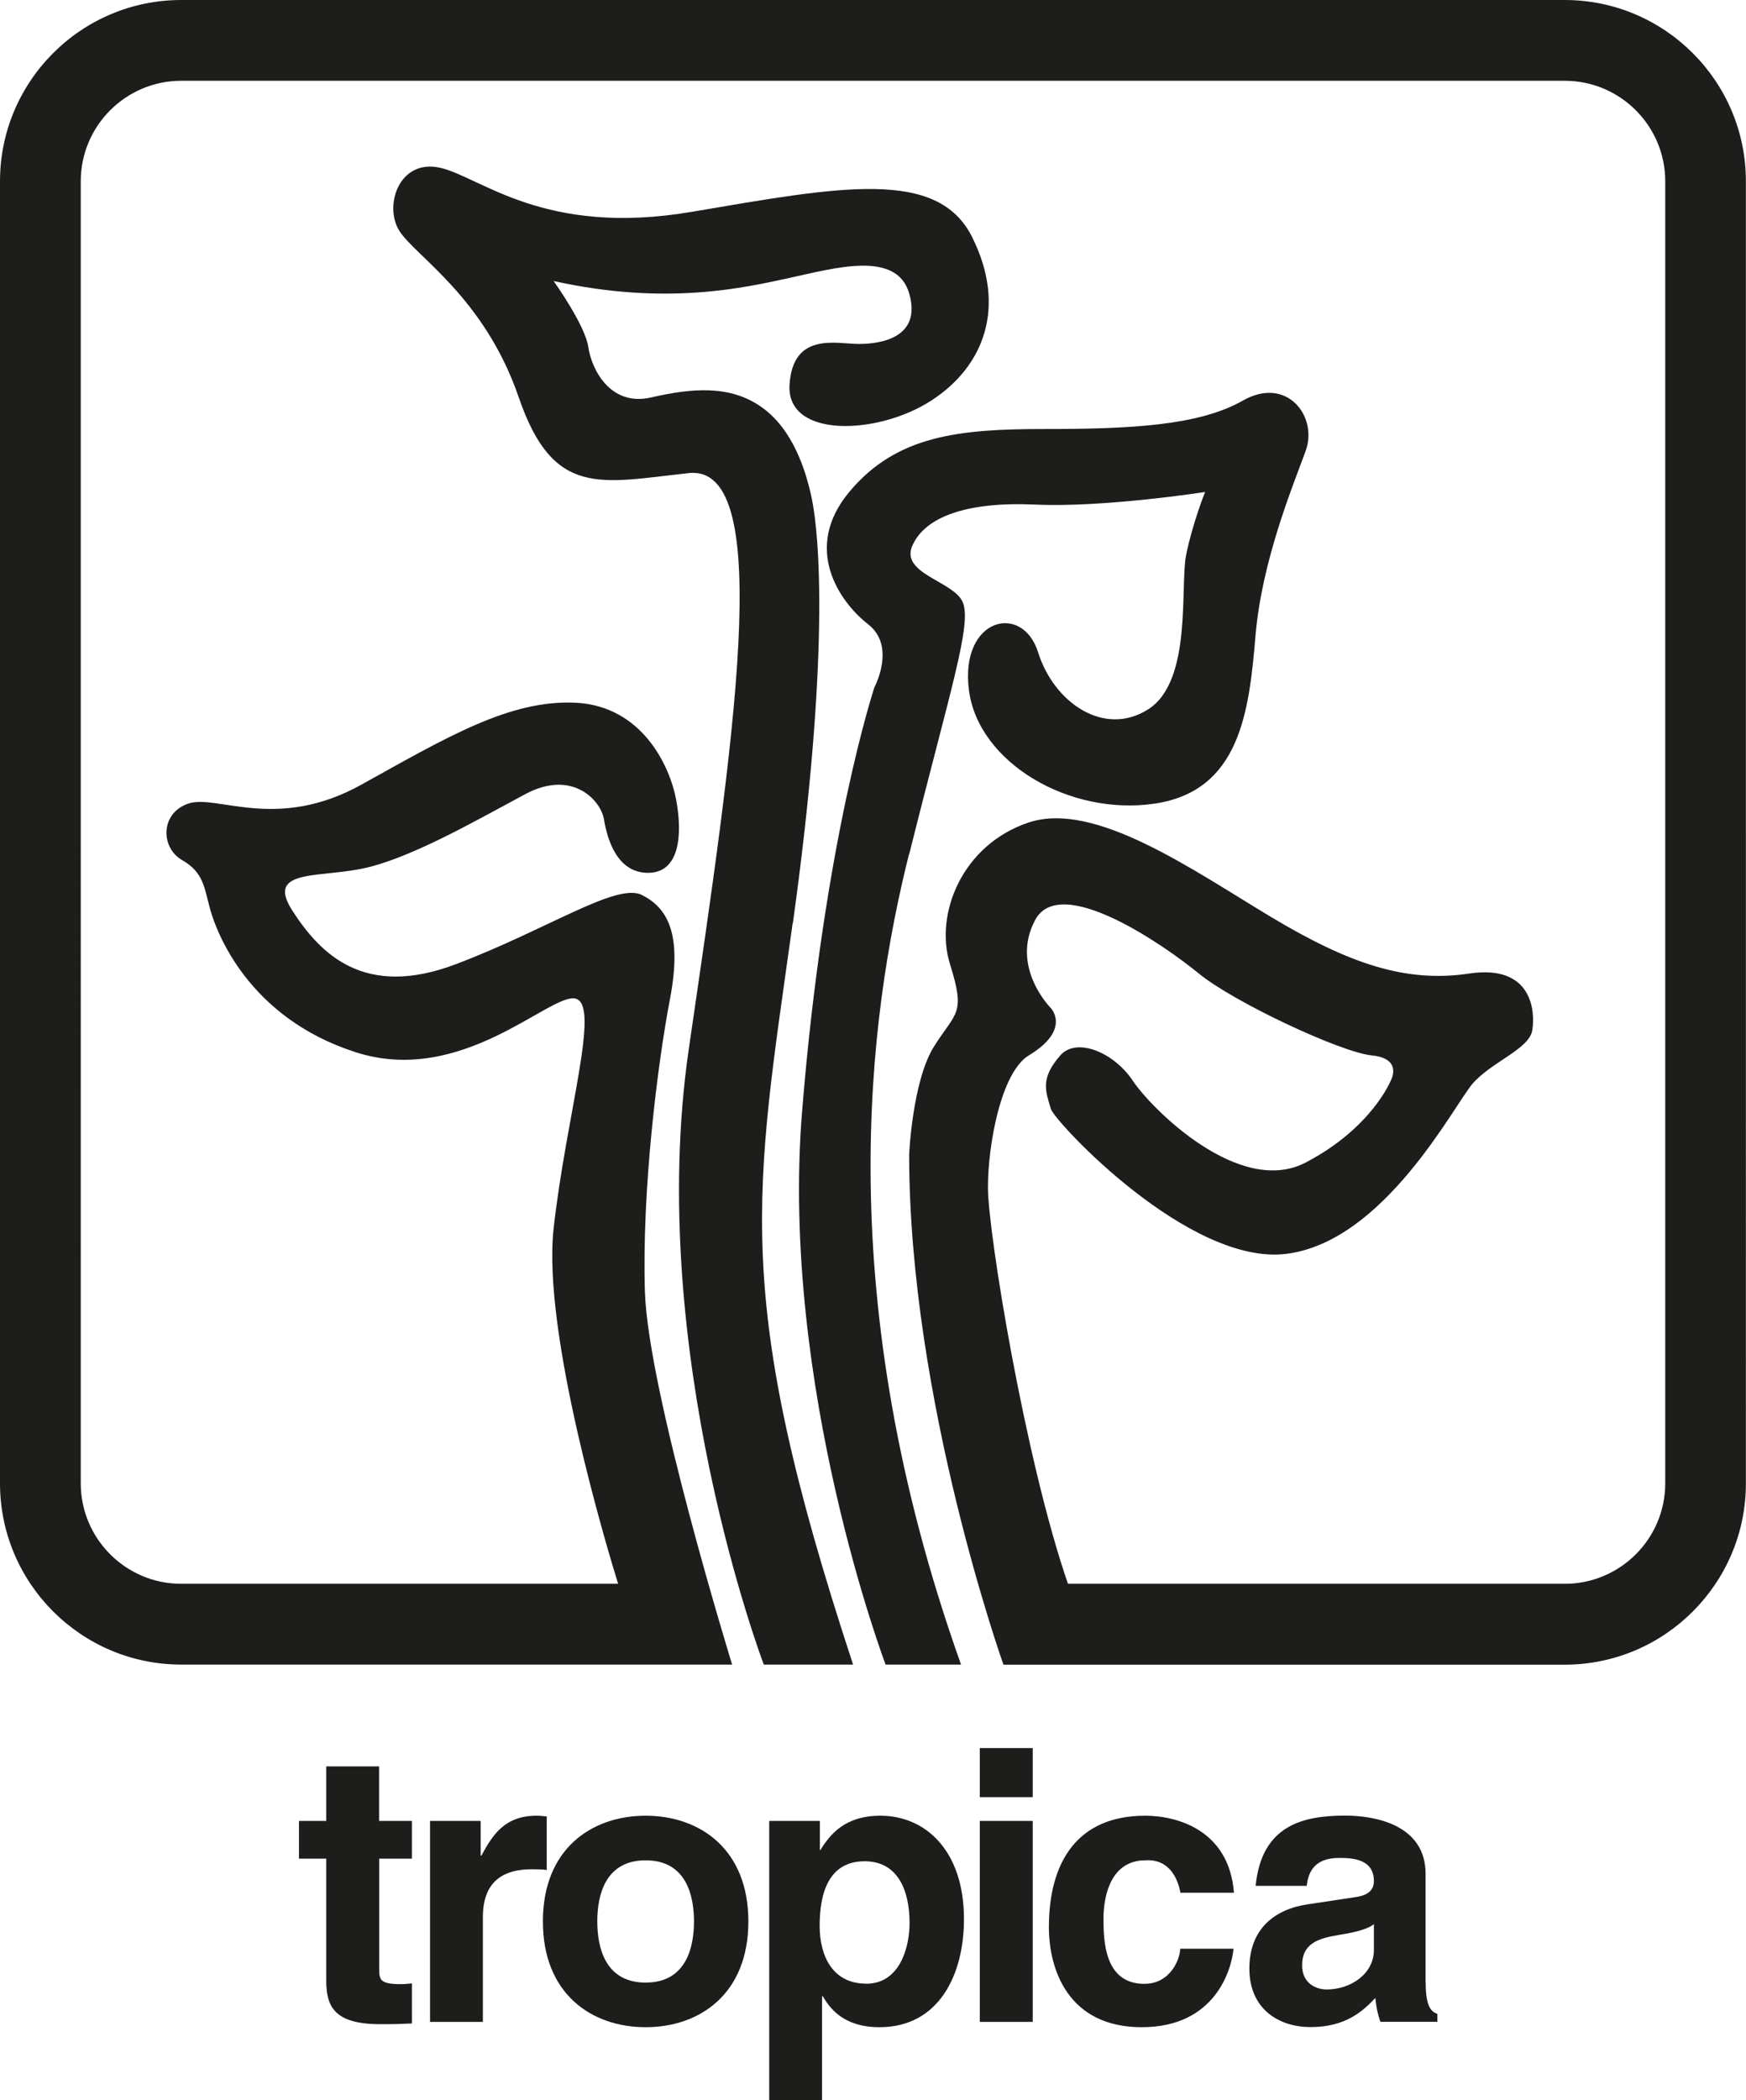 <?xml version="1.0" encoding="UTF-8"?>
<svg id="Layer_1" data-name="Layer 1" xmlns="http://www.w3.org/2000/svg" viewBox="0 0 167.56 201.49">
  <defs>
    <style>
      .cls-1 {
        fill: #1d1d1b;
      }
    </style>
  </defs>
  <path class="cls-1" d="M36.39,174.7h3.14v3.62h-3.14v10.48c0,1.12.03,1.56,2.09,1.56.33,0,.7-.04,1.05-.07v3.84c-.8.04-1.59.07-2.39.07h-.65c-4.39,0-5.18-1.68-5.18-4.17v-11.71h-2.62v-3.62h2.62v-5.23h5.07v5.23Z"/>
  <path class="cls-1" d="M41.27,174.7h4.86v3.33h.07c1.05-1.95,2.21-3.83,5.29-3.83.33,0,.66.04.98.07v5.14c-.44-.07-.98-.07-1.45-.07-3.95,0-4.68,2.46-4.68,4.6v10.04h-5.07v-19.28Z"/>
  <path class="cls-1" d="M61.96,194.49c-5.18,0-9.86-3.19-9.86-10.15s4.68-10.14,9.86-10.14,9.86,3.19,9.86,10.14-4.66,10.15-9.86,10.15ZM61.96,178.48c-3.91,0-4.64,3.4-4.64,5.86s.73,5.87,4.64,5.87,4.64-3.41,4.64-5.87-.73-5.86-4.64-5.86Z"/>
  <path class="cls-1" d="M78.67,177.49h.06c.95-1.52,2.36-3.29,5.77-3.29,4.24,0,8.01,3.26,8.01,9.93,0,5.3-2.39,10.36-8.11,10.36-3.55,0-4.82-1.93-5.44-2.97h-.07v9.97h-5.07v-26.79h4.86v2.79ZM83.12,190.32c3.27,0,4.17-3.55,4.17-5.84,0-3.05-1.09-5.91-4.31-5.91-3.49,0-4.32,3.12-4.32,6.2,0,2.86,1.23,5.54,4.45,5.54Z"/>
  <path class="cls-1" d="M99.11,174.7v19.28h-5.08v-19.28h5.08ZM99.11,172.42h-5.08v-4.71h5.08v4.71Z"/>
  <path class="cls-1" d="M118.38,186.95c-.18,1.99-1.74,7.54-8.81,7.54s-8.91-5.55-8.91-9.6c0-6.23,2.72-10.69,9.24-10.69,3.05,0,8.05,1.37,8.52,7.39h-5.14c-.22-1.27-1.02-3.27-3.37-3.11-3.19,0-4.01,3.19-4.01,5.58,0,2.1.07,6.27,3.91,6.27,2.58,0,3.45-2.47,3.45-3.37h5.14Z"/>
  <path class="cls-1" d="M136.82,190.21c0,2.28.51,2.79,1.12,3v.76h-5.47c-.29-.9-.36-1.2-.48-2.28-1.16,1.2-2.78,2.79-6.23,2.79-2.9,0-5.86-1.62-5.86-5.62,0-3.77,2.39-5.69,5.61-6.16l4.57-.69c.8-.11,1.77-.43,1.77-1.52,0-2.14-2.03-2.24-3.34-2.24-2.54,0-2.97,1.56-3.11,2.68h-4.9c.58-5.91,4.68-6.74,8.63-6.74,2.72,0,7.68.83,7.68,5.58v10.44ZM131.86,184.6c-.51.39-1.34.72-3.45,1.05-1.88.32-3.45.8-3.45,2.9,0,1.77,1.38,2.32,2.36,2.32,2.25,0,4.53-1.45,4.53-3.8v-2.47Z"/>
  <line class="cls-1" x1="67.23" y1="149.3" x2="70.26" y2="159.71"/>
  <path class="cls-1" d="M76.09,88.57c3.55-25.57,2.56-37.17,1.81-40.77-.56-2.66-1.81-6.64-4.84-8.76-3.02-2.12-6.64-1.81-10.57-.91-3.92.91-5.73-2.71-6.03-4.83-.3-2.11-3.33-6.34-3.33-6.34,10.88,2.42,18.43.61,22.65-.3,4.24-.91,10.27-2.71,11.48,1.51,1.2,4.23-2.72,4.83-4.84,4.83s-6.34-1.2-6.65,3.93c-.3,5.14,8.46,4.83,13.59,1.51,5.14-3.32,7.25-9.06,3.93-15.7-3.32-6.64-12.69-4.83-26.88-2.42-14.2,2.42-20.23-3.32-24.16-4.22-3.93-.9-5.44,3.62-3.93,6.04,1.51,2.42,8.16,6.34,11.47,16,3.32,9.67,7.86,8.16,16.31,7.25,8.46-.91,4.22,26.28,0,55.27-4.22,29,7.2,59.04,7.2,59.04h8.57c-11.73-35.62-9.43-45.02-5.8-71.13ZM87.26,81.93c3.92-15.7,6.04-22.05,5.13-24.16-.86-2.02-6.04-2.72-4.83-5.43,1.21-2.72,5.13-4.23,11.78-3.93,6.64.3,16.31-1.21,16.31-1.21,0,0-1.21,3.02-1.82,6.04-.6,3.02.61,12.08-3.62,14.8-4.23,2.71-9.06-.61-10.58-5.44-1.5-4.83-7.55-3.32-6.64,3.63.9,6.95,9.66,12.08,17.82,10.87,8.16-1.21,9.06-8.77,9.67-16.01.59-7.25,3.61-14.5,4.82-17.82,1.21-3.32-1.81-7.25-6.04-4.83-4.22,2.41-10.87,2.72-19.03,2.72s-14.2.6-18.73,6.04c-4.53,5.44-.91,10.57,1.81,12.69,2.72,2.11.61,6.04.61,6.04,0,0-4.84,14.5-6.95,40.77-2.11,26.27,8.02,53,8.02,53h7.24c-12.54-35.18-8.92-62.07-4.99-77.77ZM150.17,0H17.39C7.8,0,0,7.8,0,17.39v124.92c0,9.59,7.8,17.39,17.39,17.39h52.87s0,0,0,0h0c-.04-.14-8.07-26.16-8.37-35.79-.3-9.67,1.2-21.75,2.41-28.09,1.21-6.34-.3-8.75-2.71-9.96-2.42-1.21-9.06,3.32-17.83,6.64-8.75,3.32-12.98-.91-15.7-5.13-2.73-4.23,3.01-3.02,7.55-4.23,4.53-1.21,10.27-4.53,14.8-6.95,4.53-2.42,7.25.61,7.55,2.41.3,1.81,1.2,5.14,4.23,5.14s3.32-3.62,2.71-6.95c-.6-3.33-3.31-9.06-9.66-9.37-6.34-.3-12.37,3.32-20.54,7.85-8.15,4.54-13.89.91-16.61,1.82-2.71.9-2.71,4.22-.61,5.43,2.12,1.21,2.12,2.72,2.72,4.83.61,2.11,3.62,10.27,13.9,13.59,10.27,3.33,18.72-5.73,21.14-5.13,2.42.61-.9,11.17-2.11,22.05-1.11,9.99,5.16,30.77,6.19,34.09H17.39c-5.31,0-9.64-4.32-9.64-9.64V17.39c0-5.32,4.33-9.64,9.64-9.64h132.78c5.31,0,9.64,4.32,9.64,9.64v124.92c0,5.32-4.33,9.64-9.64,9.64h-47.68c-4.16-12.06-7.68-33.84-7.68-38.01s1.27-11.08,3.93-12.69c4.09-2.47,2.11-4.53,2.11-4.53,0,0-3.93-3.93-1.51-8.45,2.41-4.53,12.39,2.41,15.71,5.13,3.31,2.72,13.58,7.55,16.61,7.86,3.01.3,1.81,2.41,1.81,2.41,0,0-1.81,4.54-8.16,7.86-6.34,3.32-14.8-5.14-16.61-7.86-1.82-2.72-5.39-4.19-6.95-2.41-1.96,2.24-1.39,3.45-.9,5.13.35,1.2,13.29,15.11,22.64,13.9,9.37-1.21,16.02-14.2,17.82-16.31,1.82-2.11,5.45-3.32,5.74-5.14.3-1.81,0-6.34-6.04-5.44-6.05.91-11.48-.9-19.04-5.43-7.55-4.53-16.91-11.17-23.25-9.06-6.35,2.11-9.07,8.76-7.55,13.59,1.51,4.83.6,4.53-1.51,7.86-2.11,3.32-2.41,10.42-2.41,10.42,0,23.55,9.05,48.93,9.05,48.93h53.86c9.59,0,17.39-7.8,17.39-17.39V17.39c0-9.59-7.8-17.39-17.39-17.39Z"/>
</svg>